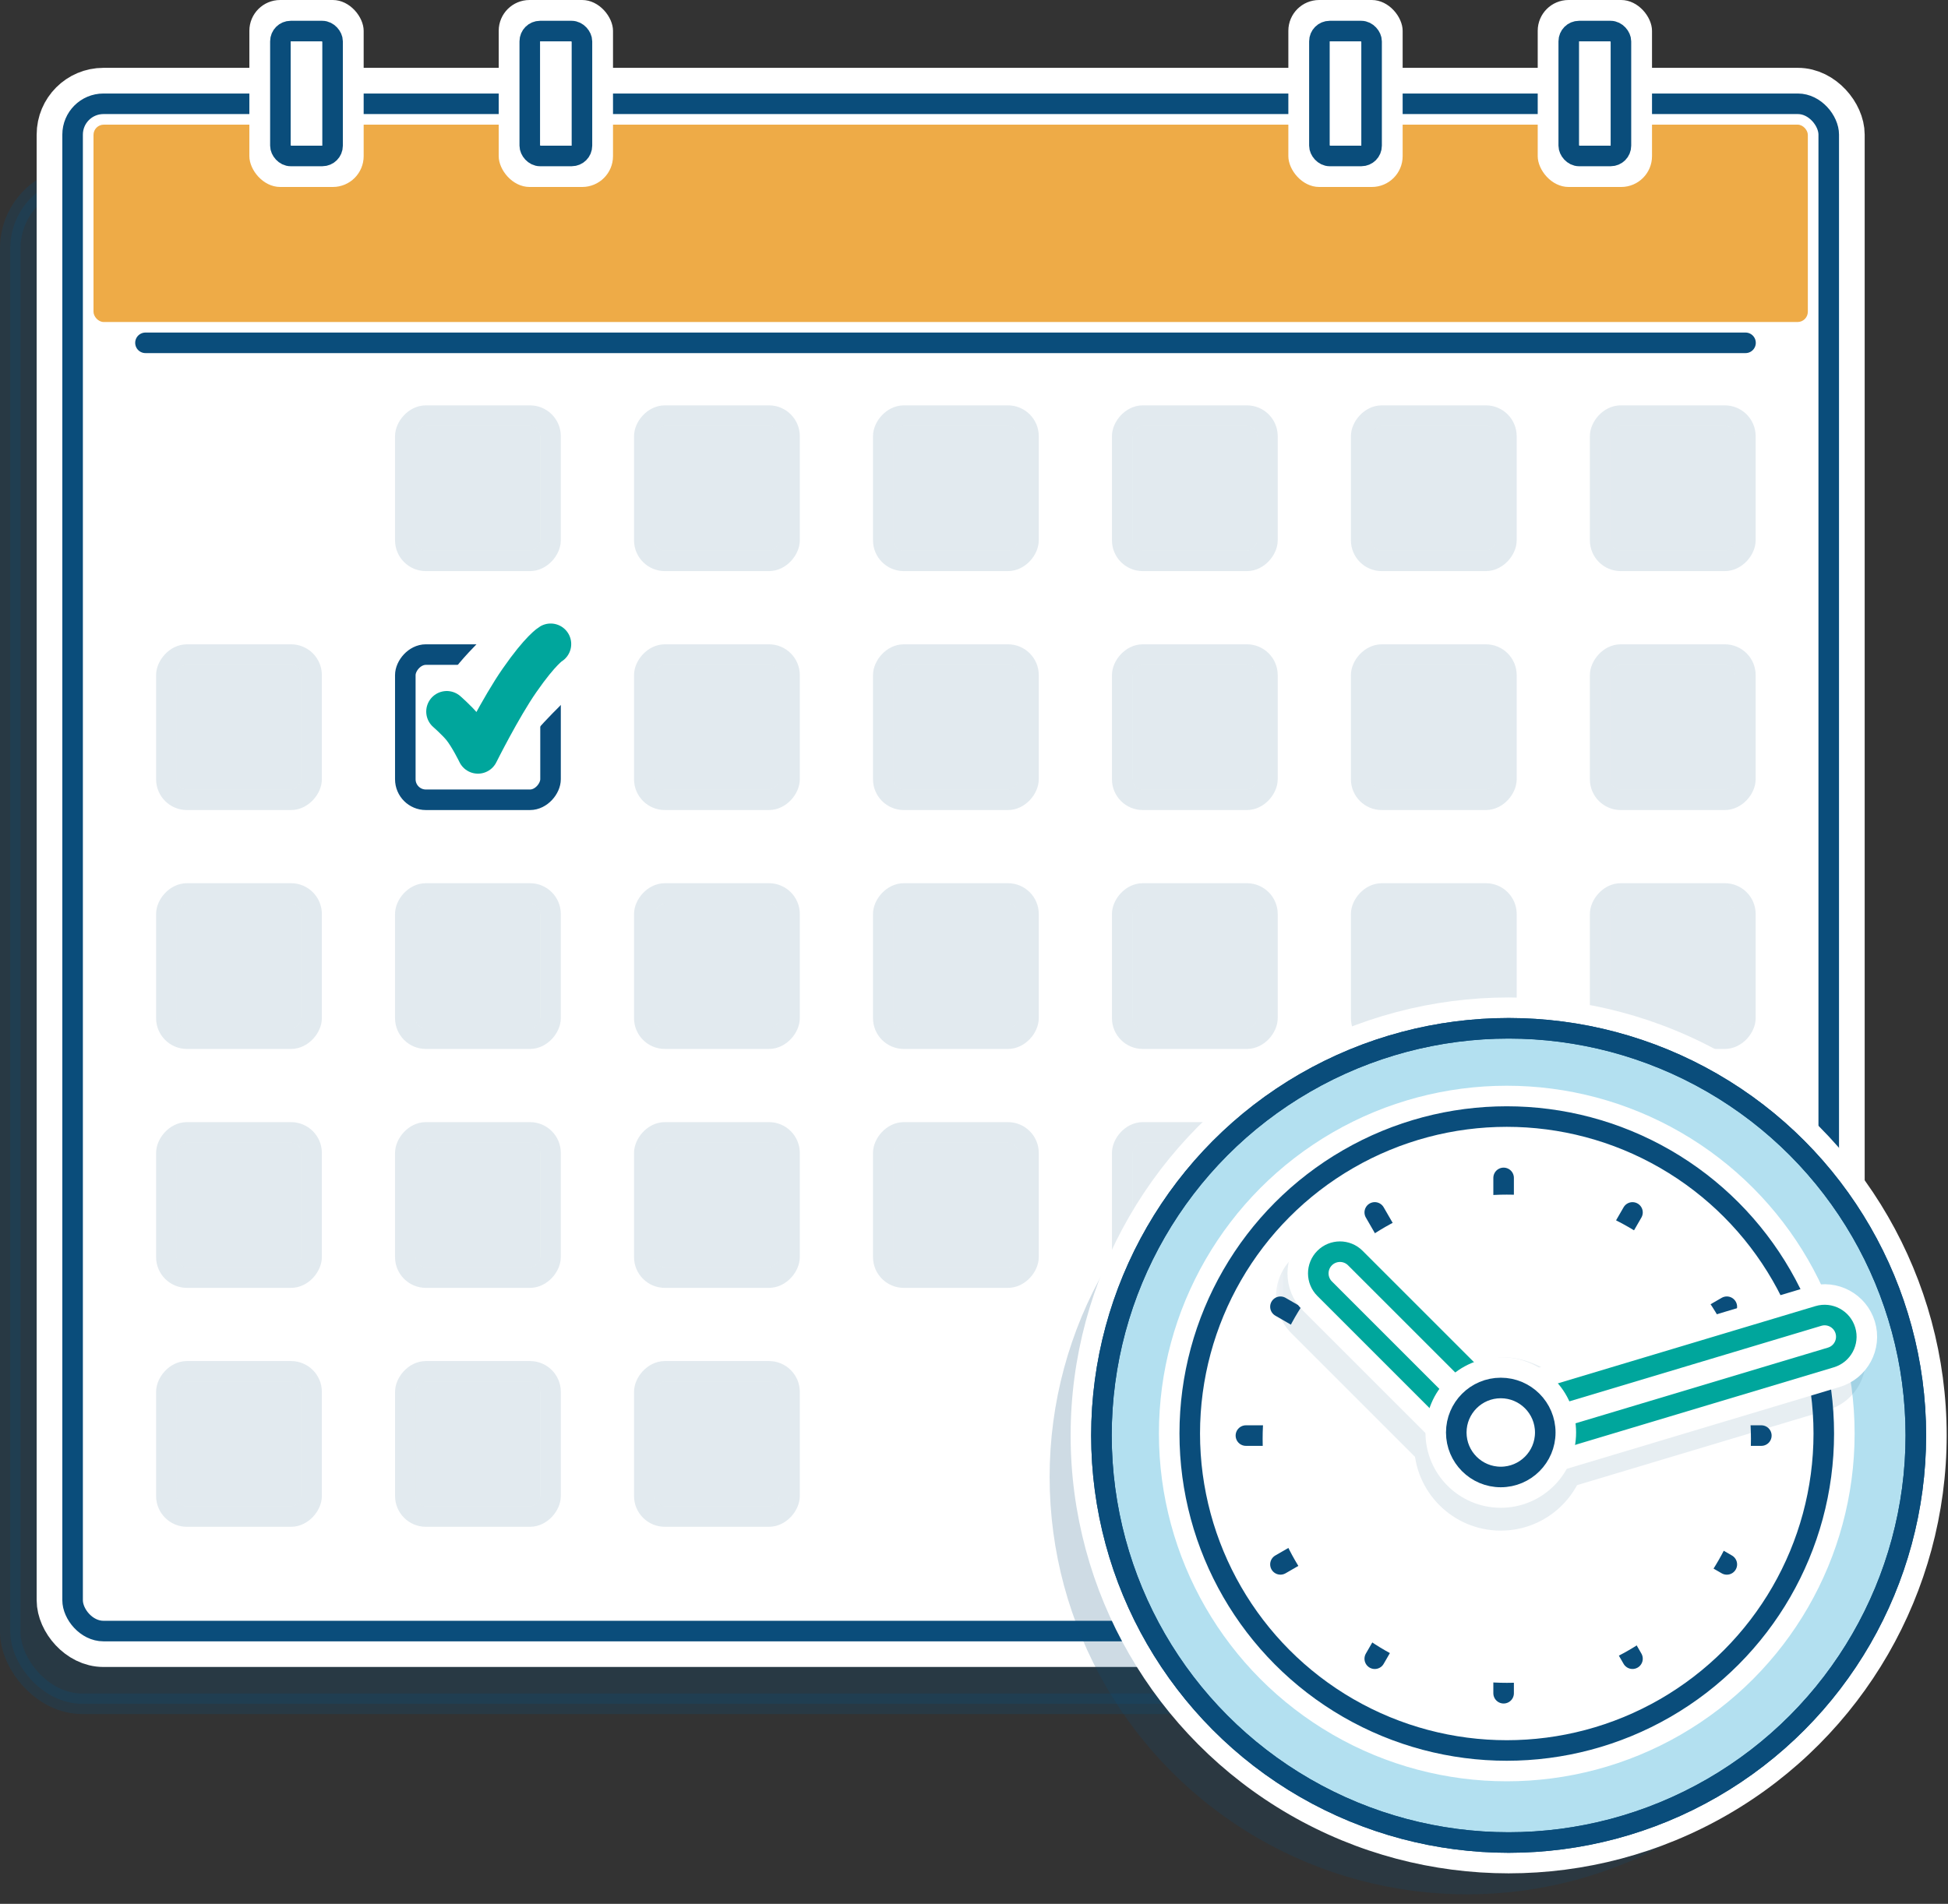 <svg width="89" height="87" viewBox="0 0 89 87" fill="none" xmlns="http://www.w3.org/2000/svg">
<rect x="0" y="0" width="89" height="87" fill="#333333" stroke="none"/>
<rect opacity="0.25" x="0.469" y="8.066" width="80.234" height="69.791" rx="3.285" fill="#0A4D7B" stroke="#0A4D7B" stroke-width="0.939" stroke-linejoin="round"/>
<rect x="2.848" y="4.273" width="81.172" height="70.729" rx="1.877" fill="white" stroke="white" stroke-width="2.346" stroke-linejoin="round"/>
<rect x="3.317" y="4.743" width="80.234" height="69.791" rx="1.408" fill="white" stroke="#0A4D7B" stroke-width="0.939" stroke-linejoin="round"/>
<rect x="4.272" y="5.696" width="78.324" height="9.019" rx="0.469" fill="#EEAB47"/>
<path d="M79.749 15.666H6.646" stroke="#0A4D7B" stroke-width="0.939" stroke-linecap="round" stroke-linejoin="round"/>
<rect x="11.393" width="5.222" height="8.544" rx="1.408" fill="white"/>
<rect x="22.785" width="5.222" height="8.544" rx="1.408" fill="white"/>
<rect x="12.811" y="1.42" width="2.384" height="5.707" rx="0.469" stroke="#0A4D7B" stroke-width="0.939" stroke-linejoin="round"/>
<rect x="24.204" y="1.42" width="2.384" height="5.707" rx="0.469" stroke="#0A4D7B" stroke-width="0.939" stroke-linejoin="round"/>
<rect x="58.862" width="5.222" height="8.544" rx="1.408" fill="white"/>
<rect x="70.255" width="5.222" height="8.544" rx="1.408" fill="white"/>
<rect x="60.281" y="1.42" width="2.384" height="5.707" rx="0.469" stroke="#0A4D7B" stroke-width="0.939" stroke-linejoin="round"/>
<rect x="71.673" y="1.42" width="2.384" height="5.707" rx="0.469" stroke="#0A4D7B" stroke-width="0.939" stroke-linejoin="round"/>
<rect x="0.469" y="-0.469" width="6.635" height="6.635" rx="0.939" transform="matrix(-1 0 0 1 80.212 19.462)" fill="white"/>
<rect x="0.469" y="-0.469" width="6.635" height="6.635" rx="0.939" transform="matrix(-1 0 0 1 80.212 19.462)" fill="#0A4D7B" fill-opacity="0.12"/>
<rect x="0.469" y="-0.469" width="6.635" height="6.635" rx="0.939" transform="matrix(-1 0 0 1 80.212 19.462)" stroke="white" stroke-width="0.939"/>
<rect x="0.469" y="-0.469" width="6.635" height="6.635" rx="0.939" transform="matrix(-1 0 0 1 80.212 19.462)" stroke="#0A4D7B" stroke-opacity="0.12" stroke-width="0.939"/>
<rect x="0.469" y="-0.469" width="6.635" height="6.635" rx="0.939" transform="matrix(-1 0 0 1 69.294 19.462)" fill="white"/>
<rect x="0.469" y="-0.469" width="6.635" height="6.635" rx="0.939" transform="matrix(-1 0 0 1 69.294 19.462)" fill="#0A4D7B" fill-opacity="0.12"/>
<rect x="0.469" y="-0.469" width="6.635" height="6.635" rx="0.939" transform="matrix(-1 0 0 1 69.294 19.462)" stroke="white" stroke-width="0.939"/>
<rect x="0.469" y="-0.469" width="6.635" height="6.635" rx="0.939" transform="matrix(-1 0 0 1 69.294 19.462)" stroke="#0A4D7B" stroke-opacity="0.12" stroke-width="0.939"/>
<rect x="0.469" y="-0.469" width="6.635" height="6.635" rx="0.939" transform="matrix(-1 0 0 1 58.376 19.462)" fill="white"/>
<rect x="0.469" y="-0.469" width="6.635" height="6.635" rx="0.939" transform="matrix(-1 0 0 1 58.376 19.462)" fill="#0A4D7B" fill-opacity="0.12"/>
<rect x="0.469" y="-0.469" width="6.635" height="6.635" rx="0.939" transform="matrix(-1 0 0 1 58.376 19.462)" stroke="white" stroke-width="0.939"/>
<rect x="0.469" y="-0.469" width="6.635" height="6.635" rx="0.939" transform="matrix(-1 0 0 1 58.376 19.462)" stroke="#0A4D7B" stroke-opacity="0.12" stroke-width="0.939"/>
<rect x="0.469" y="-0.469" width="6.635" height="6.635" rx="0.939" transform="matrix(-1 0 0 1 47.459 19.462)" fill="white"/>
<rect x="0.469" y="-0.469" width="6.635" height="6.635" rx="0.939" transform="matrix(-1 0 0 1 47.459 19.462)" fill="#0A4D7B" fill-opacity="0.12"/>
<rect x="0.469" y="-0.469" width="6.635" height="6.635" rx="0.939" transform="matrix(-1 0 0 1 47.459 19.462)" stroke="white" stroke-width="0.939"/>
<rect x="0.469" y="-0.469" width="6.635" height="6.635" rx="0.939" transform="matrix(-1 0 0 1 47.459 19.462)" stroke="#0A4D7B" stroke-opacity="0.12" stroke-width="0.939"/>
<rect x="0.469" y="-0.469" width="6.635" height="6.635" rx="0.939" transform="matrix(-1 0 0 1 36.541 19.462)" fill="white"/>
<rect x="0.469" y="-0.469" width="6.635" height="6.635" rx="0.939" transform="matrix(-1 0 0 1 36.541 19.462)" fill="#0A4D7B" fill-opacity="0.12"/>
<rect x="0.469" y="-0.469" width="6.635" height="6.635" rx="0.939" transform="matrix(-1 0 0 1 36.541 19.462)" stroke="white" stroke-width="0.939"/>
<rect x="0.469" y="-0.469" width="6.635" height="6.635" rx="0.939" transform="matrix(-1 0 0 1 36.541 19.462)" stroke="#0A4D7B" stroke-opacity="0.12" stroke-width="0.939"/>
<rect x="0.469" y="-0.469" width="6.635" height="6.635" rx="0.939" transform="matrix(-1 0 0 1 25.622 19.462)" fill="white"/>
<rect x="0.469" y="-0.469" width="6.635" height="6.635" rx="0.939" transform="matrix(-1 0 0 1 25.622 19.462)" fill="#0A4D7B" fill-opacity="0.12"/>
<rect x="0.469" y="-0.469" width="6.635" height="6.635" rx="0.939" transform="matrix(-1 0 0 1 25.622 19.462)" stroke="white" stroke-width="0.939"/>
<rect x="0.469" y="-0.469" width="6.635" height="6.635" rx="0.939" transform="matrix(-1 0 0 1 25.622 19.462)" stroke="#0A4D7B" stroke-opacity="0.12" stroke-width="0.939"/>
<rect x="0.469" y="-0.469" width="6.635" height="6.635" rx="0.939" transform="matrix(-1 0 0 1 80.212 30.381)" fill="white"/>
<rect x="0.469" y="-0.469" width="6.635" height="6.635" rx="0.939" transform="matrix(-1 0 0 1 80.212 30.381)" fill="#0A4D7B" fill-opacity="0.12"/>
<rect x="0.469" y="-0.469" width="6.635" height="6.635" rx="0.939" transform="matrix(-1 0 0 1 80.212 30.381)" stroke="white" stroke-width="0.939"/>
<rect x="0.469" y="-0.469" width="6.635" height="6.635" rx="0.939" transform="matrix(-1 0 0 1 80.212 30.381)" stroke="#0A4D7B" stroke-opacity="0.12" stroke-width="0.939"/>
<rect x="0.469" y="-0.469" width="6.635" height="6.635" rx="0.939" transform="matrix(-1 0 0 1 69.294 30.381)" fill="white"/>
<rect x="0.469" y="-0.469" width="6.635" height="6.635" rx="0.939" transform="matrix(-1 0 0 1 69.294 30.381)" fill="#0A4D7B" fill-opacity="0.12"/>
<rect x="0.469" y="-0.469" width="6.635" height="6.635" rx="0.939" transform="matrix(-1 0 0 1 69.294 30.381)" stroke="white" stroke-width="0.939"/>
<rect x="0.469" y="-0.469" width="6.635" height="6.635" rx="0.939" transform="matrix(-1 0 0 1 69.294 30.381)" stroke="#0A4D7B" stroke-opacity="0.12" stroke-width="0.939"/>
<rect x="0.469" y="-0.469" width="6.635" height="6.635" rx="0.939" transform="matrix(-1 0 0 1 47.459 30.381)" fill="white"/>
<rect x="0.469" y="-0.469" width="6.635" height="6.635" rx="0.939" transform="matrix(-1 0 0 1 47.459 30.381)" fill="#0A4D7B" fill-opacity="0.12"/>
<rect x="0.469" y="-0.469" width="6.635" height="6.635" rx="0.939" transform="matrix(-1 0 0 1 47.459 30.381)" stroke="white" stroke-width="0.939"/>
<rect x="0.469" y="-0.469" width="6.635" height="6.635" rx="0.939" transform="matrix(-1 0 0 1 47.459 30.381)" stroke="#0A4D7B" stroke-opacity="0.12" stroke-width="0.939"/>
<rect x="0.469" y="-0.469" width="6.635" height="6.635" rx="0.939" transform="matrix(-1 0 0 1 58.376 30.381)" fill="white"/>
<rect x="0.469" y="-0.469" width="6.635" height="6.635" rx="0.939" transform="matrix(-1 0 0 1 58.376 30.381)" fill="#0A4D7B" fill-opacity="0.12"/>
<rect x="0.469" y="-0.469" width="6.635" height="6.635" rx="0.939" transform="matrix(-1 0 0 1 58.376 30.381)" stroke="white" stroke-width="0.939"/>
<rect x="0.469" y="-0.469" width="6.635" height="6.635" rx="0.939" transform="matrix(-1 0 0 1 58.376 30.381)" stroke="#0A4D7B" stroke-opacity="0.12" stroke-width="0.939"/>
<rect x="0.469" y="-0.469" width="6.635" height="6.635" rx="0.939" transform="matrix(-1 0 0 1 36.541 30.381)" fill="white"/>
<rect x="0.469" y="-0.469" width="6.635" height="6.635" rx="0.939" transform="matrix(-1 0 0 1 36.541 30.381)" fill="#0A4D7B" fill-opacity="0.12"/>
<rect x="0.469" y="-0.469" width="6.635" height="6.635" rx="0.939" transform="matrix(-1 0 0 1 36.541 30.381)" stroke="white" stroke-width="0.939"/>
<rect x="0.469" y="-0.469" width="6.635" height="6.635" rx="0.939" transform="matrix(-1 0 0 1 36.541 30.381)" stroke="#0A4D7B" stroke-opacity="0.12" stroke-width="0.939"/>
<rect x="0.469" y="-0.469" width="6.635" height="6.635" rx="0.939" transform="matrix(-1 0 0 1 25.622 30.381)" fill="white" stroke="#0A4D7B" stroke-width="0.939"/>
<path d="M25.633 28.956C25.633 28.956 23.566 30.869 22.785 31.804" stroke="white" stroke-width="4.693" stroke-linecap="round" stroke-linejoin="round"/>
<path d="M20.412 32.516C20.412 32.516 20.876 32.923 21.124 33.228C21.465 33.648 21.836 34.415 21.836 34.415C21.836 34.415 22.881 32.319 23.735 31.092C24.71 29.689 25.159 29.431 25.159 29.431" stroke="#00A69C" stroke-width="1.877" stroke-linecap="round" stroke-linejoin="round"/>
<rect x="0.469" y="-0.469" width="6.635" height="6.635" rx="0.939" transform="matrix(-1 0 0 1 14.705 30.381)" fill="white"/>
<rect x="0.469" y="-0.469" width="6.635" height="6.635" rx="0.939" transform="matrix(-1 0 0 1 14.705 30.381)" fill="#0A4D7B" fill-opacity="0.12"/>
<rect x="0.469" y="-0.469" width="6.635" height="6.635" rx="0.939" transform="matrix(-1 0 0 1 14.705 30.381)" stroke="white" stroke-width="0.939"/>
<rect x="0.469" y="-0.469" width="6.635" height="6.635" rx="0.939" transform="matrix(-1 0 0 1 14.705 30.381)" stroke="#0A4D7B" stroke-opacity="0.12" stroke-width="0.939"/>
<rect x="0.469" y="-0.469" width="6.635" height="6.635" rx="0.939" transform="matrix(-1 0 0 1 80.212 41.298)" fill="white"/>
<rect x="0.469" y="-0.469" width="6.635" height="6.635" rx="0.939" transform="matrix(-1 0 0 1 80.212 41.298)" fill="#0A4D7B" fill-opacity="0.12"/>
<rect x="0.469" y="-0.469" width="6.635" height="6.635" rx="0.939" transform="matrix(-1 0 0 1 80.212 41.298)" stroke="white" stroke-width="0.939"/>
<rect x="0.469" y="-0.469" width="6.635" height="6.635" rx="0.939" transform="matrix(-1 0 0 1 80.212 41.298)" stroke="#0A4D7B" stroke-opacity="0.12" stroke-width="0.939"/>
<rect x="0.469" y="-0.469" width="6.635" height="6.635" rx="0.939" transform="matrix(-1 0 0 1 69.294 41.298)" fill="white"/>
<rect x="0.469" y="-0.469" width="6.635" height="6.635" rx="0.939" transform="matrix(-1 0 0 1 69.294 41.298)" fill="#0A4D7B" fill-opacity="0.12"/>
<rect x="0.469" y="-0.469" width="6.635" height="6.635" rx="0.939" transform="matrix(-1 0 0 1 69.294 41.298)" stroke="white" stroke-width="0.939"/>
<rect x="0.469" y="-0.469" width="6.635" height="6.635" rx="0.939" transform="matrix(-1 0 0 1 69.294 41.298)" stroke="#0A4D7B" stroke-opacity="0.12" stroke-width="0.939"/>
<rect x="0.469" y="-0.469" width="6.635" height="6.635" rx="0.939" transform="matrix(-1 0 0 1 58.376 41.298)" fill="white"/>
<rect x="0.469" y="-0.469" width="6.635" height="6.635" rx="0.939" transform="matrix(-1 0 0 1 58.376 41.298)" fill="#0A4D7B" fill-opacity="0.12"/>
<rect x="0.469" y="-0.469" width="6.635" height="6.635" rx="0.939" transform="matrix(-1 0 0 1 58.376 41.298)" stroke="white" stroke-width="0.939"/>
<rect x="0.469" y="-0.469" width="6.635" height="6.635" rx="0.939" transform="matrix(-1 0 0 1 58.376 41.298)" stroke="#0A4D7B" stroke-opacity="0.12" stroke-width="0.939"/>
<rect x="0.469" y="-0.469" width="6.635" height="6.635" rx="0.939" transform="matrix(-1 0 0 1 47.459 41.298)" fill="white"/>
<rect x="0.469" y="-0.469" width="6.635" height="6.635" rx="0.939" transform="matrix(-1 0 0 1 47.459 41.298)" fill="#0A4D7B" fill-opacity="0.12"/>
<rect x="0.469" y="-0.469" width="6.635" height="6.635" rx="0.939" transform="matrix(-1 0 0 1 47.459 41.298)" stroke="white" stroke-width="0.939"/>
<rect x="0.469" y="-0.469" width="6.635" height="6.635" rx="0.939" transform="matrix(-1 0 0 1 47.459 41.298)" stroke="#0A4D7B" stroke-opacity="0.12" stroke-width="0.939"/>
<rect x="0.469" y="-0.469" width="6.635" height="6.635" rx="0.939" transform="matrix(-1 0 0 1 36.541 41.298)" fill="white"/>
<rect x="0.469" y="-0.469" width="6.635" height="6.635" rx="0.939" transform="matrix(-1 0 0 1 36.541 41.298)" fill="#0A4D7B" fill-opacity="0.12"/>
<rect x="0.469" y="-0.469" width="6.635" height="6.635" rx="0.939" transform="matrix(-1 0 0 1 36.541 41.298)" stroke="white" stroke-width="0.939"/>
<rect x="0.469" y="-0.469" width="6.635" height="6.635" rx="0.939" transform="matrix(-1 0 0 1 36.541 41.298)" stroke="#0A4D7B" stroke-opacity="0.12" stroke-width="0.939"/>
<rect x="0.469" y="-0.469" width="6.635" height="6.635" rx="0.939" transform="matrix(-1 0 0 1 25.622 41.298)" fill="white"/>
<rect x="0.469" y="-0.469" width="6.635" height="6.635" rx="0.939" transform="matrix(-1 0 0 1 25.622 41.298)" fill="#0A4D7B" fill-opacity="0.12"/>
<rect x="0.469" y="-0.469" width="6.635" height="6.635" rx="0.939" transform="matrix(-1 0 0 1 25.622 41.298)" stroke="white" stroke-width="0.939"/>
<rect x="0.469" y="-0.469" width="6.635" height="6.635" rx="0.939" transform="matrix(-1 0 0 1 25.622 41.298)" stroke="#0A4D7B" stroke-opacity="0.12" stroke-width="0.939"/>
<rect x="0.469" y="-0.469" width="6.635" height="6.635" rx="0.939" transform="matrix(-1 0 0 1 14.705 41.298)" fill="white"/>
<rect x="0.469" y="-0.469" width="6.635" height="6.635" rx="0.939" transform="matrix(-1 0 0 1 14.705 41.298)" fill="#0A4D7B" fill-opacity="0.12"/>
<rect x="0.469" y="-0.469" width="6.635" height="6.635" rx="0.939" transform="matrix(-1 0 0 1 14.705 41.298)" stroke="white" stroke-width="0.939"/>
<rect x="0.469" y="-0.469" width="6.635" height="6.635" rx="0.939" transform="matrix(-1 0 0 1 14.705 41.298)" stroke="#0A4D7B" stroke-opacity="0.12" stroke-width="0.939"/>
<rect x="0.469" y="-0.469" width="6.635" height="6.635" rx="0.939" transform="matrix(-1 0 0 1 80.212 52.216)" fill="white"/>
<rect x="0.469" y="-0.469" width="6.635" height="6.635" rx="0.939" transform="matrix(-1 0 0 1 80.212 52.216)" fill="#0A4D7B" fill-opacity="0.12"/>
<rect x="0.469" y="-0.469" width="6.635" height="6.635" rx="0.939" transform="matrix(-1 0 0 1 80.212 52.216)" stroke="white" stroke-width="0.939"/>
<rect x="0.469" y="-0.469" width="6.635" height="6.635" rx="0.939" transform="matrix(-1 0 0 1 80.212 52.216)" stroke="#0A4D7B" stroke-opacity="0.12" stroke-width="0.939"/>
<rect x="0.469" y="-0.469" width="6.635" height="6.635" rx="0.939" transform="matrix(-1 0 0 1 69.294 52.216)" fill="white"/>
<rect x="0.469" y="-0.469" width="6.635" height="6.635" rx="0.939" transform="matrix(-1 0 0 1 69.294 52.216)" fill="#0A4D7B" fill-opacity="0.12"/>
<rect x="0.469" y="-0.469" width="6.635" height="6.635" rx="0.939" transform="matrix(-1 0 0 1 69.294 52.216)" stroke="white" stroke-width="0.939"/>
<rect x="0.469" y="-0.469" width="6.635" height="6.635" rx="0.939" transform="matrix(-1 0 0 1 69.294 52.216)" stroke="#0A4D7B" stroke-opacity="0.12" stroke-width="0.939"/>
<rect x="0.469" y="-0.469" width="6.635" height="6.635" rx="0.939" transform="matrix(-1 0 0 1 58.376 52.216)" fill="white"/>
<rect x="0.469" y="-0.469" width="6.635" height="6.635" rx="0.939" transform="matrix(-1 0 0 1 58.376 52.216)" fill="#0A4D7B" fill-opacity="0.12"/>
<rect x="0.469" y="-0.469" width="6.635" height="6.635" rx="0.939" transform="matrix(-1 0 0 1 58.376 52.216)" stroke="white" stroke-width="0.939"/>
<rect x="0.469" y="-0.469" width="6.635" height="6.635" rx="0.939" transform="matrix(-1 0 0 1 58.376 52.216)" stroke="#0A4D7B" stroke-opacity="0.12" stroke-width="0.939"/>
<rect x="0.469" y="-0.469" width="6.635" height="6.635" rx="0.939" transform="matrix(-1 0 0 1 47.459 52.216)" fill="white"/>
<rect x="0.469" y="-0.469" width="6.635" height="6.635" rx="0.939" transform="matrix(-1 0 0 1 47.459 52.216)" fill="#0A4D7B" fill-opacity="0.12"/>
<rect x="0.469" y="-0.469" width="6.635" height="6.635" rx="0.939" transform="matrix(-1 0 0 1 47.459 52.216)" stroke="white" stroke-width="0.939"/>
<rect x="0.469" y="-0.469" width="6.635" height="6.635" rx="0.939" transform="matrix(-1 0 0 1 47.459 52.216)" stroke="#0A4D7B" stroke-opacity="0.12" stroke-width="0.939"/>
<rect x="0.469" y="-0.469" width="6.635" height="6.635" rx="0.939" transform="matrix(-1 0 0 1 36.541 52.216)" fill="white"/>
<rect x="0.469" y="-0.469" width="6.635" height="6.635" rx="0.939" transform="matrix(-1 0 0 1 36.541 52.216)" fill="#0A4D7B" fill-opacity="0.12"/>
<rect x="0.469" y="-0.469" width="6.635" height="6.635" rx="0.939" transform="matrix(-1 0 0 1 36.541 52.216)" stroke="white" stroke-width="0.939"/>
<rect x="0.469" y="-0.469" width="6.635" height="6.635" rx="0.939" transform="matrix(-1 0 0 1 36.541 52.216)" stroke="#0A4D7B" stroke-opacity="0.12" stroke-width="0.939"/>
<rect x="0.469" y="-0.469" width="6.635" height="6.635" rx="0.939" transform="matrix(-1 0 0 1 25.622 52.216)" fill="white"/>
<rect x="0.469" y="-0.469" width="6.635" height="6.635" rx="0.939" transform="matrix(-1 0 0 1 25.622 52.216)" fill="#0A4D7B" fill-opacity="0.12"/>
<rect x="0.469" y="-0.469" width="6.635" height="6.635" rx="0.939" transform="matrix(-1 0 0 1 25.622 52.216)" stroke="white" stroke-width="0.939"/>
<rect x="0.469" y="-0.469" width="6.635" height="6.635" rx="0.939" transform="matrix(-1 0 0 1 25.622 52.216)" stroke="#0A4D7B" stroke-opacity="0.12" stroke-width="0.939"/>
<rect x="0.469" y="-0.469" width="6.635" height="6.635" rx="0.939" transform="matrix(-1 0 0 1 14.705 52.216)" fill="white"/>
<rect x="0.469" y="-0.469" width="6.635" height="6.635" rx="0.939" transform="matrix(-1 0 0 1 14.705 52.216)" fill="#0A4D7B" fill-opacity="0.12"/>
<rect x="0.469" y="-0.469" width="6.635" height="6.635" rx="0.939" transform="matrix(-1 0 0 1 14.705 52.216)" stroke="white" stroke-width="0.939"/>
<rect x="0.469" y="-0.469" width="6.635" height="6.635" rx="0.939" transform="matrix(-1 0 0 1 14.705 52.216)" stroke="#0A4D7B" stroke-opacity="0.12" stroke-width="0.939"/>
<rect x="0.469" y="-0.469" width="6.635" height="6.635" rx="0.939" transform="matrix(-1 0 0 1 36.541 63.134)" fill="white"/>
<rect x="0.469" y="-0.469" width="6.635" height="6.635" rx="0.939" transform="matrix(-1 0 0 1 36.541 63.134)" fill="#0A4D7B" fill-opacity="0.12"/>
<rect x="0.469" y="-0.469" width="6.635" height="6.635" rx="0.939" transform="matrix(-1 0 0 1 36.541 63.134)" stroke="white" stroke-width="0.939"/>
<rect x="0.469" y="-0.469" width="6.635" height="6.635" rx="0.939" transform="matrix(-1 0 0 1 36.541 63.134)" stroke="#0A4D7B" stroke-opacity="0.12" stroke-width="0.939"/>
<rect x="0.469" y="-0.469" width="6.635" height="6.635" rx="0.939" transform="matrix(-1 0 0 1 25.623 63.134)" fill="white"/>
<rect x="0.469" y="-0.469" width="6.635" height="6.635" rx="0.939" transform="matrix(-1 0 0 1 25.623 63.134)" fill="#0A4D7B" fill-opacity="0.12"/>
<rect x="0.469" y="-0.469" width="6.635" height="6.635" rx="0.939" transform="matrix(-1 0 0 1 25.623 63.134)" stroke="white" stroke-width="0.939"/>
<rect x="0.469" y="-0.469" width="6.635" height="6.635" rx="0.939" transform="matrix(-1 0 0 1 25.623 63.134)" stroke="#0A4D7B" stroke-opacity="0.12" stroke-width="0.939"/>
<rect x="0.469" y="-0.469" width="6.635" height="6.635" rx="0.939" transform="matrix(-1 0 0 1 14.705 63.134)" fill="white"/>
<rect x="0.469" y="-0.469" width="6.635" height="6.635" rx="0.939" transform="matrix(-1 0 0 1 14.705 63.134)" fill="#0A4D7B" fill-opacity="0.12"/>
<rect x="0.469" y="-0.469" width="6.635" height="6.635" rx="0.939" transform="matrix(-1 0 0 1 14.705 63.134)" stroke="white" stroke-width="0.939"/>
<rect x="0.469" y="-0.469" width="6.635" height="6.635" rx="0.939" transform="matrix(-1 0 0 1 14.705 63.134)" stroke="#0A4D7B" stroke-opacity="0.12" stroke-width="0.939"/>
<circle opacity="0.2" cx="67.028" cy="67.492" r="19.073" fill="#0A4D7B"/>
<circle cx="68.927" cy="65.593" r="19.543" fill="white" stroke="white" stroke-width="0.939"/>
<circle cx="68.927" cy="65.593" r="18.604" fill="white"/>
<circle cx="68.927" cy="65.593" r="18.604" fill="#B3E0F0"/>
<circle cx="68.927" cy="65.593" r="18.604" stroke="#0A4D7B" stroke-width="0.939"/>
<circle cx="68.927" cy="65.593" r="18.604" stroke="#0A4D7B" stroke-width="0.939"/>
<circle cx="68.841" cy="65.507" r="15.423" fill="white" stroke="white" stroke-width="0.939"/>
<circle cx="68.841" cy="65.507" r="14.484" fill="white" stroke="#0A4D7B" stroke-width="0.939"/>
<path d="M68.697 53.826L68.697 77.375" stroke="#0A4D7B" stroke-width="0.939" stroke-linecap="round"/>
<path d="M62.81 55.403L74.585 75.797" stroke="#0A4D7B" stroke-width="0.939" stroke-linecap="round"/>
<path d="M58.501 59.714L78.895 71.488" stroke="#0A4D7B" stroke-width="0.939" stroke-linecap="round"/>
<path d="M56.923 65.601H80.472" stroke="#0A4D7B" stroke-width="0.939" stroke-linecap="round"/>
<path d="M58.501 71.487L78.895 59.713" stroke="#0A4D7B" stroke-width="0.939" stroke-linecap="round"/>
<path d="M62.81 75.798L74.585 55.404" stroke="#0A4D7B" stroke-width="0.939" stroke-linecap="round"/>
<ellipse cx="68.842" cy="65.745" rx="11.155" ry="11.155" fill="white"/>
<g opacity="0.1">
<mask id="path-59-outside-1_8_274" maskUnits="userSpaceOnUse" x="58.178" y="56.71" width="28" height="14" fill="black">
<rect fill="white" x="58.178" y="56.71" width="28" height="14"/>
<path fill-rule="evenodd" clip-rule="evenodd" d="M68.199 65.973L68.184 65.978L67.664 65.459C67.845 65.148 68.181 64.939 68.567 64.939C68.999 64.939 69.369 65.201 69.528 65.575L68.199 65.973ZM70.529 65.274C70.24 64.471 69.471 63.896 68.567 63.896C67.894 63.896 67.296 64.215 66.915 64.709L61.068 58.863C60.865 58.659 60.535 58.659 60.331 58.863C60.127 59.066 60.127 59.396 60.331 59.6L66.493 65.762C66.486 65.834 66.482 65.907 66.482 65.981C66.482 67.133 67.415 68.066 68.567 68.066C69.598 68.066 70.454 67.318 70.622 66.335L82.991 62.626C83.267 62.543 83.424 62.252 83.341 61.977C83.258 61.701 82.968 61.544 82.692 61.627L70.529 65.274ZM69.287 66.736L68.499 66.972C68.437 66.99 68.374 66.997 68.313 66.993C68.394 67.013 68.479 67.024 68.567 67.024C68.846 67.024 69.1 66.914 69.287 66.736Z"/>
</mask>
<path fill-rule="evenodd" clip-rule="evenodd" d="M68.199 65.973L68.184 65.978L67.664 65.459C67.845 65.148 68.181 64.939 68.567 64.939C68.999 64.939 69.369 65.201 69.528 65.575L68.199 65.973ZM70.529 65.274C70.24 64.471 69.471 63.896 68.567 63.896C67.894 63.896 67.296 64.215 66.915 64.709L61.068 58.863C60.865 58.659 60.535 58.659 60.331 58.863C60.127 59.066 60.127 59.396 60.331 59.6L66.493 65.762C66.486 65.834 66.482 65.907 66.482 65.981C66.482 67.133 67.415 68.066 68.567 68.066C69.598 68.066 70.454 67.318 70.622 66.335L82.991 62.626C83.267 62.543 83.424 62.252 83.341 61.977C83.258 61.701 82.968 61.544 82.692 61.627L70.529 65.274ZM69.287 66.736L68.499 66.972C68.437 66.99 68.374 66.997 68.313 66.993C68.394 67.013 68.479 67.024 68.567 67.024C68.846 67.024 69.1 66.914 69.287 66.736Z" fill="#0A4D7B"/>
<path d="M68.184 65.978L66.856 67.305L67.663 68.112L68.751 67.768L68.184 65.978ZM68.199 65.973L67.66 64.175L67.646 64.179L67.632 64.184L68.199 65.973ZM67.664 65.459L66.04 64.517L65.317 65.766L66.337 66.786L67.664 65.459ZM69.528 65.575L70.067 67.373L72.073 66.771L71.256 64.843L69.528 65.575ZM70.529 65.274L68.763 65.91L69.366 67.583L71.069 67.072L70.529 65.274ZM66.915 64.709L65.587 66.036L67.097 67.546L68.401 65.855L66.915 64.709ZM61.068 58.863L59.741 60.19L59.741 60.19L61.068 58.863ZM60.331 58.863L61.658 60.19L60.331 58.863ZM60.331 59.6L59.004 60.927L59.004 60.927L60.331 59.6ZM66.493 65.762L68.36 65.957L68.453 65.067L67.82 64.435L66.493 65.762ZM70.622 66.335L70.083 64.537L68.968 64.871L68.772 66.019L70.622 66.335ZM82.991 62.626L83.531 64.424L83.531 64.424L82.991 62.626ZM83.341 61.977L81.543 62.516L81.543 62.516L83.341 61.977ZM82.692 61.627L82.153 59.829L82.153 59.829L82.692 61.627ZM69.287 66.736L70.583 68.093L68.748 64.937L69.287 66.736ZM68.499 66.972L69.038 68.77L69.038 68.77L68.499 66.972ZM68.313 66.993L68.442 65.12L67.858 68.814L68.313 66.993ZM68.751 67.768L68.766 67.763L67.632 64.184L67.617 64.189L68.751 67.768ZM66.337 66.786L66.856 67.305L69.511 64.651L68.992 64.132L66.337 66.786ZM68.567 63.061C67.485 63.061 66.543 63.651 66.04 64.517L69.288 66.401C69.147 66.645 68.878 66.816 68.567 66.816V63.061ZM71.256 64.843C70.814 63.799 69.779 63.061 68.567 63.061V66.816C68.219 66.816 67.924 66.603 67.799 66.307L71.256 64.843ZM68.738 67.771L70.067 67.373L68.988 63.777L67.66 64.175L68.738 67.771ZM72.296 64.638C71.746 63.113 70.287 62.019 68.567 62.019V65.773C68.654 65.773 68.734 65.828 68.763 65.91L72.296 64.638ZM68.567 62.019C67.287 62.019 66.149 62.627 65.428 63.563L68.401 65.855C68.442 65.802 68.501 65.773 68.567 65.773V62.019ZM59.741 60.19L65.587 66.036L68.242 63.382L62.395 57.535L59.741 60.19ZM61.658 60.19C61.129 60.719 60.27 60.719 59.741 60.19L62.395 57.535C61.459 56.599 59.94 56.599 59.004 57.535L61.658 60.19ZM61.658 58.273C62.188 58.802 62.188 59.66 61.658 60.19L59.004 57.535C58.067 58.472 58.067 59.991 59.004 60.927L61.658 58.273ZM67.82 64.435L61.658 58.273L59.004 60.927L65.166 67.089L67.82 64.435ZM64.626 65.567C64.612 65.704 64.605 65.842 64.605 65.981H68.359C68.359 65.972 68.359 65.964 68.36 65.957L64.626 65.567ZM64.605 65.981C64.605 68.17 66.379 69.944 68.567 69.944V66.189C68.452 66.189 68.359 66.096 68.359 65.981H64.605ZM68.567 69.944C70.528 69.944 72.153 68.521 72.473 66.651L68.772 66.019C68.755 66.115 68.668 66.189 68.567 66.189V69.944ZM82.452 60.828L70.083 64.537L71.162 68.133L83.531 64.424L82.452 60.828ZM81.543 62.516C81.328 61.799 81.735 61.043 82.452 60.828L83.531 64.424C84.799 64.043 85.519 62.706 85.139 61.437L81.543 62.516ZM83.231 63.425C82.514 63.64 81.758 63.233 81.543 62.516L85.139 61.438C84.758 60.169 83.421 59.449 82.153 59.829L83.231 63.425ZM71.069 67.072L83.231 63.425L82.153 59.829L69.99 63.476L71.069 67.072ZM68.748 64.937L67.96 65.174L69.038 68.77L69.826 68.534L68.748 64.937ZM67.96 65.174C68.117 65.126 68.281 65.109 68.442 65.12L68.184 68.865C68.467 68.885 68.756 68.854 69.038 68.77L67.96 65.174ZM67.858 68.814C68.087 68.871 68.325 68.901 68.567 68.901V65.147C68.634 65.147 68.702 65.155 68.769 65.172L67.858 68.814ZM68.567 68.901C69.348 68.901 70.061 68.592 70.583 68.093L67.991 65.377C68.139 65.236 68.344 65.147 68.567 65.147V68.901Z" fill="#0A4D7B" mask="url(#path-59-outside-1_8_274)"/>
</g>
<path d="M67.415 66.447C67.985 67.017 68.909 67.017 69.48 66.447C70.05 65.877 70.05 64.953 69.48 64.383L62.253 57.156C61.683 56.586 60.758 56.586 60.188 57.156C59.618 57.726 59.618 58.651 60.188 59.221L67.415 66.447Z" fill="white" stroke="white" stroke-width="1.877" stroke-linecap="round"/>
<path d="M68.451 64.031C67.679 64.263 67.24 65.077 67.472 65.849C67.704 66.621 68.518 67.06 69.29 66.828L83.782 62.482C84.555 62.25 84.993 61.437 84.761 60.664C84.53 59.892 83.716 59.454 82.944 59.685L68.451 64.031Z" fill="white" stroke="white" stroke-width="1.877" stroke-linecap="round"/>
<path d="M67.747 66.116C68.133 66.502 68.761 66.502 69.148 66.116C69.534 65.729 69.534 65.102 69.148 64.715L61.921 57.488C61.534 57.101 60.907 57.101 60.52 57.488C60.133 57.875 60.133 58.502 60.52 58.889L67.747 66.116Z" fill="white" stroke="#00A69C" stroke-width="0.939" stroke-linecap="round"/>
<path d="M68.586 64.481C68.062 64.638 67.764 65.19 67.922 65.714C68.079 66.238 68.631 66.536 69.155 66.379L83.648 62.032C84.172 61.875 84.469 61.323 84.312 60.799C84.155 60.275 83.603 59.978 83.079 60.135L68.586 64.481Z" fill="white" stroke="#00A69C" stroke-width="0.939" stroke-linecap="round"/>
<path d="M69.662 65.46C69.662 66.064 69.172 66.554 68.567 66.554C67.963 66.554 67.472 66.064 67.472 65.46C67.472 64.855 67.963 64.365 68.567 64.365C69.172 64.365 69.662 64.855 69.662 65.46Z" fill="white" stroke="#0A4D7B" stroke-width="0.939"/>
<path d="M68.411 65.46C68.411 65.373 68.481 65.303 68.567 65.303C68.654 65.303 68.724 65.373 68.724 65.46C68.724 65.546 68.654 65.616 68.567 65.616C68.481 65.616 68.411 65.546 68.411 65.46ZM68.567 67.962C69.949 67.962 71.07 66.842 71.07 65.46C71.07 64.077 69.949 62.957 68.567 62.957C67.185 62.957 66.065 64.077 66.065 65.46C66.065 66.842 67.185 67.962 68.567 67.962Z" fill="white" stroke="white" stroke-width="1.877"/>
<path d="M68.567 67.493C69.69 67.493 70.6 66.582 70.6 65.46C70.6 64.337 69.69 63.426 68.567 63.426C67.444 63.426 66.534 64.337 66.534 65.46C66.534 66.582 67.444 67.493 68.567 67.493Z" fill="white" stroke="#0A4D7B" stroke-width="0.939"/>
</svg>

